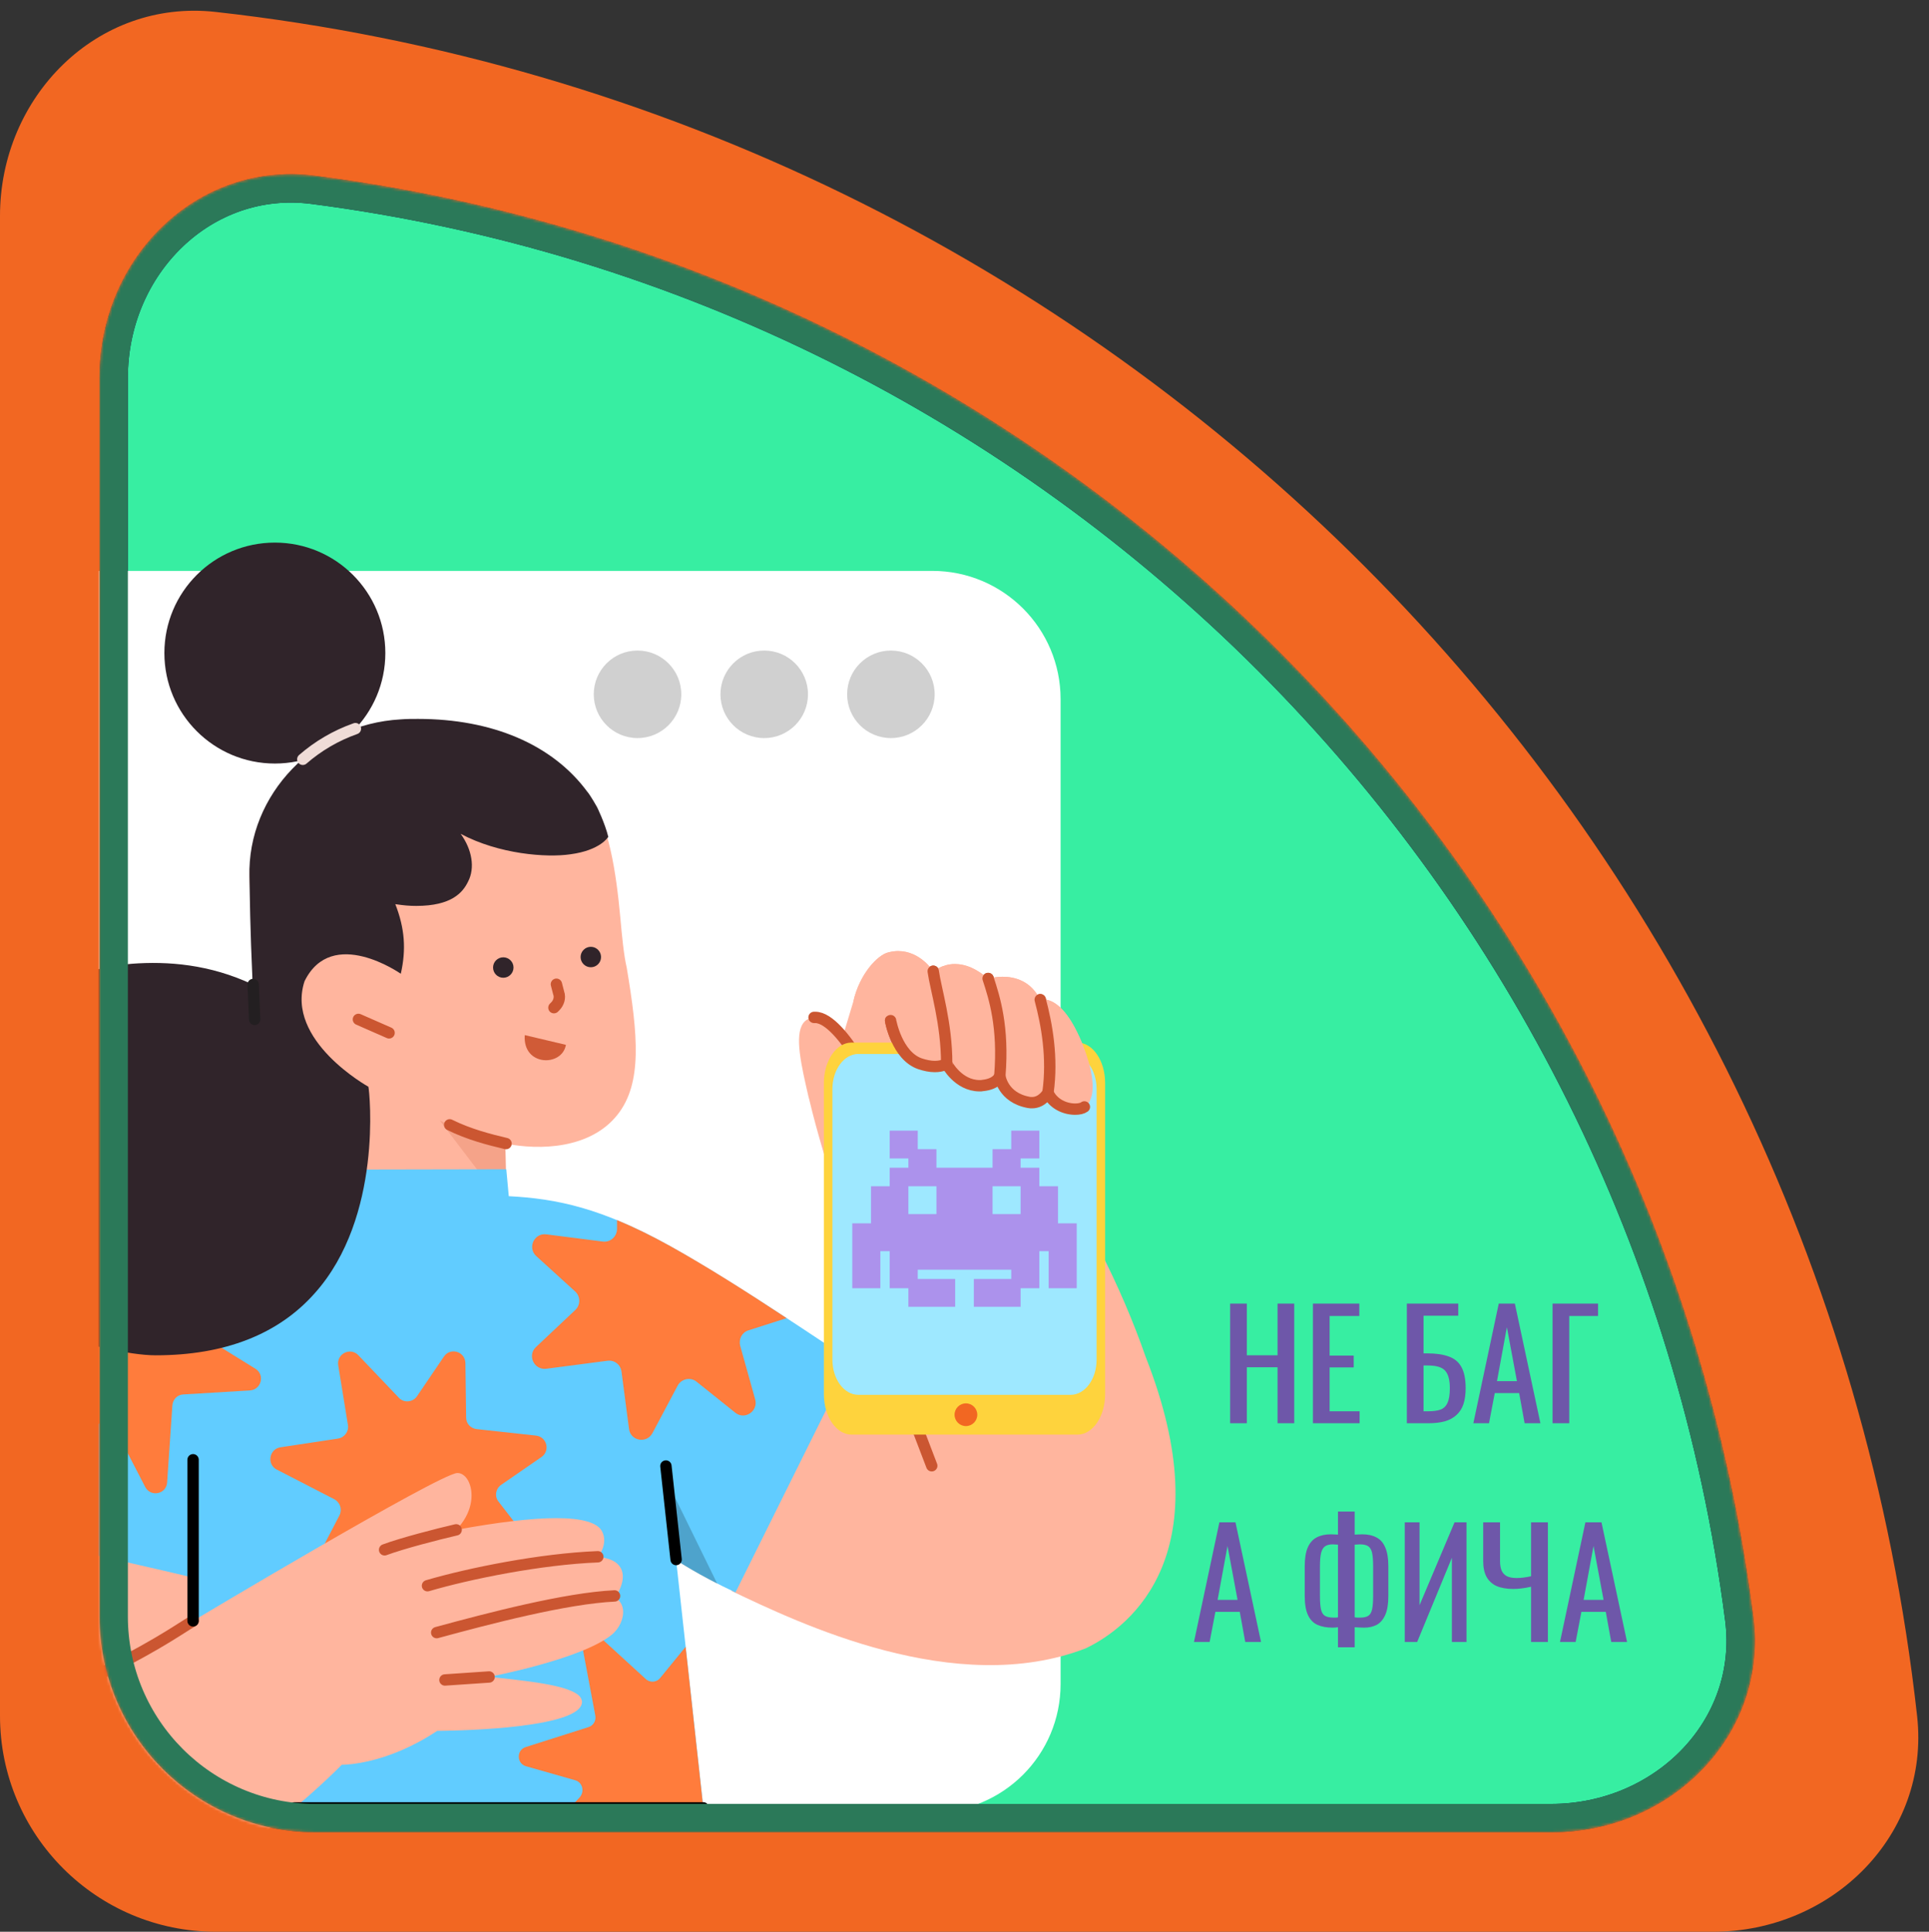 <?xml version="1.0" encoding="UTF-8"?> <svg xmlns="http://www.w3.org/2000/svg" width="679" height="680" viewBox="0 0 679 680" fill="none"><rect x="0" y="0" width="679" height="680" fill="#333333" stroke="none"/> <path d="M75.877 4.198C390.291 39.21 639.91 289.229 674.82 604.122C679.445 645.84 644.974 680 603 680H76C34.026 680 0 645.974 0 604V76C0 34.026 34.161 -0.447 75.877 4.198Z" fill="#F26722"></path> <mask id="mask0_58_447" style="mask-type:alpha" maskUnits="userSpaceOnUse" x="35" y="61" width="583" height="584"> <path d="M610.22 570.057C576.683 309.153 370.364 102.452 109.946 68.804C73.112 64.045 42.01 94.614 42.01 133V569C42.01 607.108 72.903 638 111.01 638H546C584.384 638 614.956 606.9 610.22 570.057Z" fill="#8D83FF" stroke="#19154A" stroke-width="14"></path> </mask> <g mask="url(#mask0_58_447)"> <path d="M612.204 569.802C578.551 307.999 371.524 100.585 110.203 66.82C71.998 61.884 40.01 93.589 40.01 133V569C40.01 608.212 71.798 640 111.01 640H546C585.41 640 617.116 608.013 612.204 569.802Z" fill="#37EEA2" stroke="#19154A" stroke-width="10"></path> <path d="M-40.819 200.958H328.131C353.123 200.958 373.325 221.16 373.325 246.139V592.778C373.325 617.77 353.123 637.959 328.131 637.959H-40.819C-65.798 637.959 -86 617.77 -86 592.778V246.139C-86 221.16 -65.72 200.958 -40.819 200.958Z" fill="white"></path> <circle cx="224.405" cy="244.405" r="15.405" fill="#D0D0D0"></circle> <circle cx="269" cy="244.405" r="15.405" fill="#D0D0D0"></circle> <circle cx="313.594" cy="244.405" r="15.405" fill="#D0D0D0"></circle> <path d="M178.307 421.333L177.864 402.55C190.152 405.01 207.881 404.398 217.37 392.371C226.144 381.306 224.568 364.371 220.611 340.668C219.557 336.19 218.945 329.603 218.333 322.848C216.928 307.748 214.467 289.316 206.475 278.695C194.187 262.098 172.944 253.325 146.962 253.325C144.945 253.325 142.836 253.325 140.818 253.494C110.801 255.16 87.007 281.506 87.892 310.377C88.321 323.902 90.17 348.998 92.005 380.512C92.63 390.093 94.296 422.83 94.296 422.83L178.307 421.333Z" fill="#FFB59E"></path> <path opacity="0.2" d="M177.864 402.55L178.385 425.368L154.772 394.388C167.685 400.532 177.864 402.55 177.864 402.55Z" fill="#D05B37"></path> <path d="M136.953 363.577L126.162 358.839" stroke="#CB5631" stroke-width="4" stroke-linecap="round" stroke-linejoin="round"></path> <path d="M178.125 402.549C172.163 401.144 165.043 399.308 158.287 395.963" stroke="#CB5631" stroke-width="4" stroke-linecap="round" stroke-linejoin="round"></path> <path d="M195.853 346.46L196.647 349.532C197.259 351.198 196.647 353.046 195.424 354.27L194.981 354.713" stroke="#CB5631" stroke-width="4" stroke-linecap="round" stroke-linejoin="round"></path> <path d="M199.199 367.795C197.871 375.605 183.917 375.422 184.711 364.371L199.199 367.795Z" fill="#D05B37"></path> <path d="M177.161 344.182C175.169 344.182 173.555 342.568 173.555 340.577C173.555 338.598 175.169 336.984 177.161 336.984C179.139 336.984 180.753 338.598 180.753 340.577C180.753 342.568 179.139 344.182 177.161 344.182Z" fill="#30242A"></path> <path d="M207.972 340.485C205.994 340.485 204.367 338.884 204.367 336.893C204.367 334.901 205.994 333.287 207.972 333.287C209.951 333.287 211.565 334.901 211.565 336.893C211.565 338.884 209.951 340.485 207.972 340.485Z" fill="#30242A"></path> <path d="M96.756 268.776C75.266 268.776 57.862 251.359 57.862 229.881C57.862 208.404 75.266 191 96.756 191C118.234 191 135.638 208.404 135.638 229.881C135.638 251.359 118.234 268.776 96.756 268.776Z" fill="#30242A"></path> <path d="M297.867 478.126C310.063 485.858 318.759 491.559 318.837 491.65C317.17 486.118 313.838 476.642 309.881 465.577C301.641 442.147 290.317 410.1 284.863 387.099L284.602 386.136C282.064 375.071 279.604 364.632 282.676 360.245C283.548 359.009 284.863 358.306 286.542 358.136C286.711 358.136 286.802 358.136 286.971 358.136C290.043 358.136 293.467 361.117 296.63 364.983C298.127 359.894 299.702 354.882 300.405 352.422C302.513 343.037 308.84 336.099 312.784 335.227C313.929 334.953 315.062 334.784 316.116 334.784C324.017 334.784 328.495 341.891 328.495 341.983C328.586 341.983 331.476 339.353 336.136 339.353C340.002 339.353 343.946 341.11 347.812 344.534C347.812 344.534 349.999 343.831 352.902 343.831C357.119 343.831 362.912 345.224 366.153 351.992C366.153 351.992 366.595 351.81 367.298 351.81C369.407 351.81 373.703 353.125 378.271 361.651C382.918 370.333 387.93 385.524 381.695 389.741C380.992 390.262 379.847 390.522 378.441 390.522C377.217 390.522 375.811 390.262 374.497 389.819C374.314 399.218 367.298 407.561 367.298 407.561C381.083 426.162 394.504 452.417 403.29 477.696C430.235 546.256 398.63 572.329 382.216 580.217C336.396 597.959 281.088 571.274 257.475 560.028L297.867 478.126Z" fill="#FFB59E"></path> <path d="M313.486 359.269C313.486 359.36 315.686 371.648 323.848 374.459C325.683 375.071 327.44 375.422 329.028 375.422C331.749 375.422 333.233 374.459 333.233 374.459C333.233 374.55 337.268 382.191 344.818 382.191C345.169 382.191 345.612 382.191 345.963 382.1C351.053 381.566 351.938 378.768 351.938 378.677C351.938 378.846 352.901 386.396 362.117 388.062C362.56 388.153 362.911 388.153 363.263 388.153C366.947 388.153 368.873 384.638 368.873 384.638C370.721 388.687 374.939 390.431 378.44 390.431C379.846 390.431 380.992 390.171 381.695 389.65" stroke="#CB5631" stroke-width="4" stroke-linecap="round" stroke-linejoin="round"></path> <path d="M319.37 398.514C322.091 398.957 336.656 400.441 342.371 413.262" stroke="#CB5631" stroke-width="4" stroke-linecap="round"></path> <path d="M317.873 489.542L327.974 515.966" stroke="#CB5631" stroke-width="4" stroke-linecap="round" stroke-linejoin="round"></path> <path d="M-11.752 539.317C-6.129 522.291 8.007 478.047 28.977 451.792C30.305 450.308 31.711 448.811 33.104 447.497C55.233 424.236 89.909 421.072 89.909 421.072L90.43 411.765L178.216 411.596L179.088 421.072C195.945 421.945 211.838 425.199 236.154 438.801C255.288 449.514 276.35 463.559 299.441 478.919L258.881 560.561C245.981 554.508 237.989 549.145 237.989 549.145L247.556 636.137H71.998L54.621 553.623L47.5 552.126L-11.752 539.317Z" fill="#61CCFF"></path> <path opacity="0.2" d="M235.099 522.018L252.477 557.489C243.352 552.829 237.989 549.236 237.989 549.236L235.099 522.018Z" fill="black"></path> <path d="M238.523 487.784L229.659 504.472C227.641 508.247 221.927 507.27 221.406 502.975L218.764 482.786C218.412 480.325 216.225 478.659 213.765 479.011L192.261 481.822C188.044 482.343 185.506 477.162 188.656 474.181L202.532 461.1C204.367 459.342 204.367 456.361 202.44 454.604L188.747 442.147C185.584 439.244 188.044 433.972 192.261 434.506L212.19 437.044C214.819 437.396 217.189 435.3 217.189 432.567V429.495C222.89 431.877 229.125 434.858 236.063 438.724C248.793 445.831 262.396 454.435 276.884 464.002L263.45 468.298C261.172 469.001 259.936 471.37 260.548 473.739L265.819 492.613C266.965 496.74 262.136 499.994 258.803 497.273L245.188 486.378C243.079 484.634 239.838 485.324 238.523 487.784Z" fill="#FF7C3C"></path> <path d="M119.484 533.434L109.565 552.478C107.729 556.084 111.582 559.95 115.188 558.101L133.099 548.885C135.377 547.662 138.267 548.885 138.97 551.424L144.242 569.244C145.387 573.11 150.828 573.201 152.143 569.426L158.899 549.849C159.602 547.74 161.879 546.607 163.988 547.219L185.505 553.806C189.358 554.938 192.43 550.46 189.97 547.31L175.495 528.605C173.998 526.77 174.441 524.036 176.458 522.643L190.595 512.894C193.745 510.694 192.521 505.787 188.655 505.344L167.763 503.066C165.654 502.793 164.079 501.127 164.079 499.018L163.819 479.805C163.728 475.757 158.547 474.182 156.269 477.514L146.793 491.481C145.296 493.668 142.133 493.928 140.376 492.002L126.161 477.084C123.35 474.091 118.429 476.551 119.054 480.586L122.478 501.66C122.829 503.938 121.241 506.047 118.963 506.398L98.683 509.47C94.739 510.082 93.853 515.445 97.368 517.28L117.648 527.733C119.744 528.865 120.538 531.326 119.484 533.434Z" fill="#FF7C3C"></path> <path d="M202.44 626.661L185.154 621.74C181.808 620.777 181.73 616.039 185.063 614.985L207.178 607.956C208.844 607.435 209.899 605.678 209.547 603.92L204.9 579.175C204.288 575.83 208.233 573.643 210.784 575.921L227.289 591.021C228.773 592.426 231.142 592.244 232.379 590.669L241.334 579.696L247.556 636.397H200.592L204.106 632.622C205.863 630.527 204.991 627.364 202.44 626.661Z" fill="#FF7C3C"></path> <path d="M28.978 451.792C30.305 450.308 31.711 448.811 33.104 447.497C33.898 446.612 34.783 445.831 35.564 445.037L36.358 445.57L37.322 443.722C37.582 443.279 37.855 442.837 38.285 442.576C44.702 437.135 51.627 433.009 58.396 429.937L60.062 444.945C60.322 447.145 62.249 448.72 64.448 448.551L85.249 446.963C89.207 446.703 91.224 451.623 88.23 454.252L74.367 465.837C72.259 467.686 72.441 471.018 74.888 472.515L89.91 481.822C93.333 483.931 92.005 489.19 87.97 489.45L64.54 490.856C62.431 490.947 60.843 492.613 60.674 494.722L58.825 521.849C58.565 525.975 53.033 527.108 51.106 523.424L40.485 502.883C39.339 500.775 36.619 499.994 34.601 501.308L19.241 511.136C15.987 513.245 11.861 509.991 13.188 506.307L19.41 488.226C20.204 485.857 18.707 483.306 16.26 482.876L10.546 481.822C15.987 470.927 22.131 460.396 28.978 451.792Z" fill="#FF7C3C"></path> <path d="M234.396 516.057L237.989 548.976" stroke="black" stroke-width="4" stroke-linecap="round" stroke-linejoin="round"></path> <path d="M366.153 351.901C368.444 360.505 370.63 372.272 368.873 384.638" stroke="#CB5631" stroke-width="4" stroke-linecap="round"></path> <path d="M347.812 344.442C349.999 351.107 353.344 361.468 351.938 378.677" stroke="#CB5631" stroke-width="4" stroke-linecap="round"></path> <path d="M328.495 341.891C329.38 348.295 333.233 360.154 333.233 374.459" stroke="#CB5631" stroke-width="4" stroke-linecap="round"></path> <path d="M309.451 386.227C309.451 386.135 306.106 379.119 301.719 372.181C297.684 365.764 291.8 358.136 286.971 358.136C286.802 358.136 286.711 358.136 286.542 358.136" stroke="#CB5631" stroke-width="4" stroke-linecap="round" stroke-linejoin="round"></path> <path d="M92.096 645.704C108.862 632.974 120.186 621.389 120.278 621.219H120.369C121.944 621.219 136.431 620.868 153.9 609.283C153.9 609.283 153.9 609.283 153.991 609.283C155.124 609.283 166.891 609.192 178.658 608.046C190.061 606.914 203.846 604.623 204.809 599.625C204.991 598.83 204.718 598.128 204.288 597.425C201.294 593.481 187.523 591.984 177.513 590.838C175.586 590.669 173.829 590.409 172.241 590.226C172.592 590.226 204.549 584.082 215.17 575.569C217.982 573.37 219.648 569.686 219.297 566.614C219.036 564.687 218.06 563.19 216.394 562.396C216.485 562.396 221.666 555.471 217.8 550.994C216.485 549.406 214.116 548.442 210.523 548C210.601 548 214.207 543.444 211.916 539.057C210.341 535.985 204.9 534.397 195.853 534.397C187.249 534.397 175.404 535.803 160.565 538.523C166.188 532.822 166.891 526.066 165.134 521.94C164.261 519.831 162.673 518.517 161.098 518.517C161.007 518.517 160.916 518.517 160.916 518.517C154.343 518.946 68.835 570.037 67.963 570.571V555.38C67.612 555.029 -10.958 537.3 -10.958 537.3C-38.085 618.499 -27.112 647.995 -18.065 660.543C-10.776 670.814 26.608 691.615 92.096 645.704Z" fill="#FFB59E"></path> <path d="M67.963 570.571C61.468 574.515 53.996 580.139 26.609 593.481" stroke="#CB5631" stroke-width="4" stroke-linecap="round" stroke-linejoin="round"></path> <path d="M160.565 538.523C154.069 540.02 141.521 543.262 135.377 545.553" stroke="#CB5631" stroke-width="4" stroke-linecap="round" stroke-linejoin="round"></path> <path d="M172.163 590.317L156.621 591.372" stroke="#CB5631" stroke-width="4" stroke-linecap="round" stroke-linejoin="round"></path> <path d="M216.316 561.785C199.277 562.579 172.072 569.686 153.718 574.697" stroke="#CB5631" stroke-width="4" stroke-linecap="round" stroke-linejoin="round"></path> <path d="M210.432 548C190.243 548.794 165.134 553.884 150.477 558.192" stroke="#CB5631" stroke-width="4" stroke-linecap="round" stroke-linejoin="round"></path> <path d="M67.963 513.856V570.571" stroke="black" stroke-width="4" stroke-linecap="round" stroke-linejoin="round"></path> <path d="M-4.632 518.516C8.086 485.154 17.315 469.183 17.315 469.183C29.512 473.127 45.405 477.084 54.79 477.084C79.106 477.084 97.98 469.703 110.802 455.215C134.766 428.453 130.106 384.378 129.676 382.542C129.676 382.542 100.349 366.297 107.196 345.405C116.855 325.737 141.079 342.776 141.079 342.776C143.018 334.25 142.485 326.791 139.152 318.278C142.224 318.721 144.073 318.89 146.52 318.89C158.99 318.89 162.934 314.152 164.783 310.286C167.243 305.548 166.188 299.052 162.153 293.52C175.665 300.719 192.43 301.955 200.774 300.719C211.396 299.313 214.116 294.575 214.116 294.575C212.893 289.667 210.172 284.135 210.172 284.135C210.172 284.135 207.881 280.009 206.658 278.603C194.37 262.007 173.126 253.064 147.145 253.064C145.114 253.064 143.018 253.064 140.988 253.233C110.971 254.899 87.007 279.657 87.801 308.62C87.97 316.443 87.97 325.125 88.933 346.551C73.847 339.431 59.008 338.298 46.368 339.261C9.674 342.073 -10.606 369.89 -6.923 403.955C-10.424 404.567 -53.705 406.585 -60.734 449.163C-68.544 504.732 -4.632 518.516 -4.632 518.516Z" fill="#30242A"></path> <path d="M125.106 256.488C118.168 258.935 111.933 262.632 106.584 267.279" stroke="#EFDCD7" stroke-width="4" stroke-linecap="round" stroke-linejoin="round"></path> <path d="M89.115 346.551L89.636 358.839" stroke="#231F21" stroke-width="4" stroke-linecap="round" stroke-linejoin="round"></path> <path d="M247.556 636.397H103.681" stroke="black" stroke-width="4" stroke-linecap="round" stroke-linejoin="round"></path> <path d="M299.738 367H379.259C384.646 367 389 373.38 389 381.268V490.732C389 498.624 384.646 505 379.259 505H299.738C294.354 505 290 498.624 290 490.732V381.268C290 373.38 294.371 367 299.738 367Z" fill="#FED33D"></path> <circle cx="340" cy="498" r="4" fill="#F26722"></circle> <path d="M302.148 371H376.849C381.91 371 386 376.547 386 383.407V478.593C386 485.456 381.91 491 376.849 491H302.148C297.09 491 293 485.456 293 478.593V383.407C293 376.547 297.106 371 302.148 371Z" fill="#9EE8FF"></path> <path d="M372.418 430.631V417.579H365.837V411.052H359.25V407.79H365.837V398H355.962V404.525H349.375V411.052H329.625V404.525H323.043V398H313.168V407.79H319.75V411.052H313.168V417.579H306.587V430.631H300V453.473H309.875V440.421H313.168V453.473H319.75V460H336.212V450.21H323.043V446.948H355.962V450.21H342.793V460H359.25V453.473H365.837V440.421H369.125V453.473H379V430.631H372.418ZM329.625 427.369H319.75V417.579H329.625V427.369ZM359.25 427.369H349.375V417.579H359.25V427.369Z" fill="#AC92EC"></path> <path d="M369 386.5C369 386.5 368.5 389 361 388C353.5 387 351.5 380.5 351.5 380.5C351.5 380.5 348.5 383.5 342 382C335.5 380.5 333 375 333 375C333 375 326.5 377 321 373C315.5 369 313 358 313 358C313 358 299.702 354.882 300.405 352.422C302.514 343.037 308.84 336.099 312.784 335.227C313.929 334.953 315.062 334.784 316.116 334.784C324.017 334.784 328.495 341.891 328.495 341.983C328.586 341.983 331.476 339.353 336.136 339.353C340.002 339.353 343.946 341.11 347.812 344.534C347.812 344.534 349.999 343.831 352.902 343.831C357.119 343.831 362.912 345.224 366.153 351.992C366.153 351.992 366.595 351.81 367.298 351.81C369.407 351.81 373.703 353.125 378.272 361.651C382.919 370.333 387.93 385.524 381.695 389.741C380.992 390.262 379.847 390.522 378.441 390.522C377.217 390.522 374.497 389.819 374.497 389.819L369 386.5Z" fill="#FFB59E"></path> <path d="M313.487 359.269C313.487 359.36 315.686 371.648 323.848 374.46C325.683 375.072 327.441 375.423 329.029 375.423C331.749 375.423 333.233 374.46 333.233 374.46C333.233 374.551 337.268 382.192 344.818 382.192C345.17 382.192 345.612 382.192 345.964 382.101C351.053 381.567 351.938 378.768 351.938 378.677C351.938 378.846 352.902 386.396 362.118 388.062C362.56 388.153 362.912 388.153 363.263 388.153C366.947 388.153 368.873 384.639 368.873 384.639C370.722 388.687 374.939 390.431 378.441 390.431C379.846 390.431 380.992 390.171 381.695 389.65" stroke="#CB5631" stroke-width="4" stroke-linecap="round" stroke-linejoin="round"></path> <path d="M366.153 351.901C368.444 360.505 370.63 372.273 368.873 384.639" stroke="#CB5631" stroke-width="4" stroke-linecap="round"></path> <path d="M347.812 344.442C349.999 351.107 353.344 361.468 351.938 378.677" stroke="#CB5631" stroke-width="4" stroke-linecap="round"></path> <path d="M328.495 341.892C329.38 348.296 333.233 360.154 333.233 374.46" stroke="#CB5631" stroke-width="4" stroke-linecap="round"></path> <path d="M432.999 501V458.88H438.875V477.08H449.691V458.88H455.567V501H449.691V481.292H438.875V501H432.999ZM462.147 501V458.88H478.475V463.248H468.023V477.184H476.499V481.344H468.023V496.788H478.579V501H462.147ZM495.206 501V458.88H513.302V463.144H501.082V476.404H502.382C505.432 476.404 507.946 476.768 509.922 477.496C511.932 478.189 513.423 479.42 514.394 481.188C515.399 482.956 515.902 485.452 515.902 488.676C515.902 490.86 515.642 492.732 515.122 494.292C514.602 495.817 513.787 497.083 512.678 498.088C511.603 499.093 510.234 499.839 508.57 500.324C506.94 500.775 504.982 501 502.694 501H495.206ZM501.082 496.788H502.746C504.479 496.788 505.9 496.597 507.01 496.216C508.154 495.8 508.986 495.003 509.506 493.824C510.06 492.645 510.338 490.912 510.338 488.624C510.338 485.747 509.783 483.701 508.674 482.488C507.599 481.275 505.571 480.668 502.59 480.668H501.082V496.788ZM518.613 501L527.557 458.88H533.225L542.221 501H536.657L534.733 490.392H526.153L524.125 501H518.613ZM526.933 486.18H533.953L530.417 467.2L526.933 486.18ZM546.495 501V458.88H562.511V463.248H552.371V501H546.495ZM420.275 578L429.219 535.88H434.887L443.883 578H438.319L436.395 567.392H427.815L425.787 578H420.275ZM428.595 563.18H435.615L432.079 544.2L428.595 563.18ZM470.96 579.872V572.8C470.786 572.835 470.509 572.869 470.128 572.904C469.746 572.939 469.417 572.956 469.14 572.956C467.025 572.956 465.222 572.627 463.732 571.968C462.276 571.309 461.166 570.165 460.404 568.536C459.641 566.907 459.26 564.671 459.26 561.828V551.324C459.26 548.516 459.624 546.297 460.352 544.668C461.08 543.039 462.12 541.877 463.472 541.184C464.858 540.456 466.505 540.092 468.412 540.092C468.897 540.092 469.382 540.109 469.868 540.144C470.353 540.144 470.717 540.161 470.96 540.196V532.084H476.836V540.196C477.182 540.161 477.616 540.144 478.136 540.144C478.656 540.109 479.106 540.092 479.488 540.092C481.464 540.092 483.128 540.456 484.48 541.184C485.866 541.877 486.906 543.056 487.6 544.72C488.328 546.349 488.692 548.551 488.692 551.324V561.828C488.692 564.636 488.328 566.855 487.6 568.484C486.872 570.113 485.866 571.275 484.584 571.968C483.301 572.627 481.845 572.956 480.216 572.956C479.661 572.956 479.106 572.939 478.552 572.904C477.997 572.869 477.425 572.835 476.836 572.8V579.872H470.96ZM469.504 569.42C469.781 569.42 470.058 569.42 470.336 569.42C470.613 569.385 470.821 569.351 470.96 569.316V543.732C470.648 543.697 470.336 543.68 470.024 543.68C469.712 543.645 469.417 543.628 469.14 543.628C467.996 543.628 467.094 543.853 466.436 544.304C465.777 544.755 465.309 545.535 465.032 546.644C464.754 547.753 464.616 549.313 464.616 551.324V561.828C464.616 563.839 464.737 565.399 464.98 566.508C465.222 567.617 465.69 568.38 466.384 568.796C467.077 569.212 468.117 569.42 469.504 569.42ZM478.76 569.42C480.008 569.42 480.961 569.212 481.62 568.796C482.278 568.38 482.729 567.617 482.972 566.508C483.214 565.399 483.336 563.839 483.336 561.828V551.324C483.336 549.313 483.214 547.753 482.972 546.644C482.729 545.535 482.278 544.755 481.62 544.304C480.961 543.853 479.973 543.628 478.656 543.628C478.344 543.628 478.032 543.645 477.72 543.68C477.408 543.68 477.113 543.697 476.836 543.732V569.316C477.078 569.351 477.373 569.385 477.72 569.42C478.066 569.42 478.413 569.42 478.76 569.42ZM494.469 578V535.88H499.669V565.052L511.993 535.88H516.205V578H511.057V548.36L498.837 578H494.469ZM538.925 578V558.552C536.637 559.072 534.575 559.332 532.737 559.332C530.345 559.332 528.352 558.985 526.757 558.292C525.197 557.564 524.019 556.472 523.221 555.016C522.459 553.56 522.077 551.74 522.077 549.556V535.88H528.005V549.556C528.005 550.873 528.196 551.983 528.577 552.884C528.959 553.751 529.583 554.409 530.449 554.86C531.316 555.276 532.46 555.484 533.881 555.484C534.609 555.484 535.389 555.432 536.221 555.328C537.088 555.224 537.989 555.068 538.925 554.86V535.88H544.853V578H538.925ZM549.107 578L558.051 535.88H563.719L572.715 578H567.151L565.227 567.392H556.647L554.619 578H549.107ZM557.427 563.18H564.447L560.911 544.2L557.427 563.18Z" fill="#6E57A9"></path> <path d="M612.204 569.802C578.551 307.999 371.524 100.585 110.203 66.82C71.998 61.884 40.01 93.589 40.01 133V569C40.01 608.212 71.798 640 111.01 640H546C585.41 640 617.116 608.013 612.204 569.802Z" stroke="#2B7959" stroke-width="10"></path> </g> </svg> 